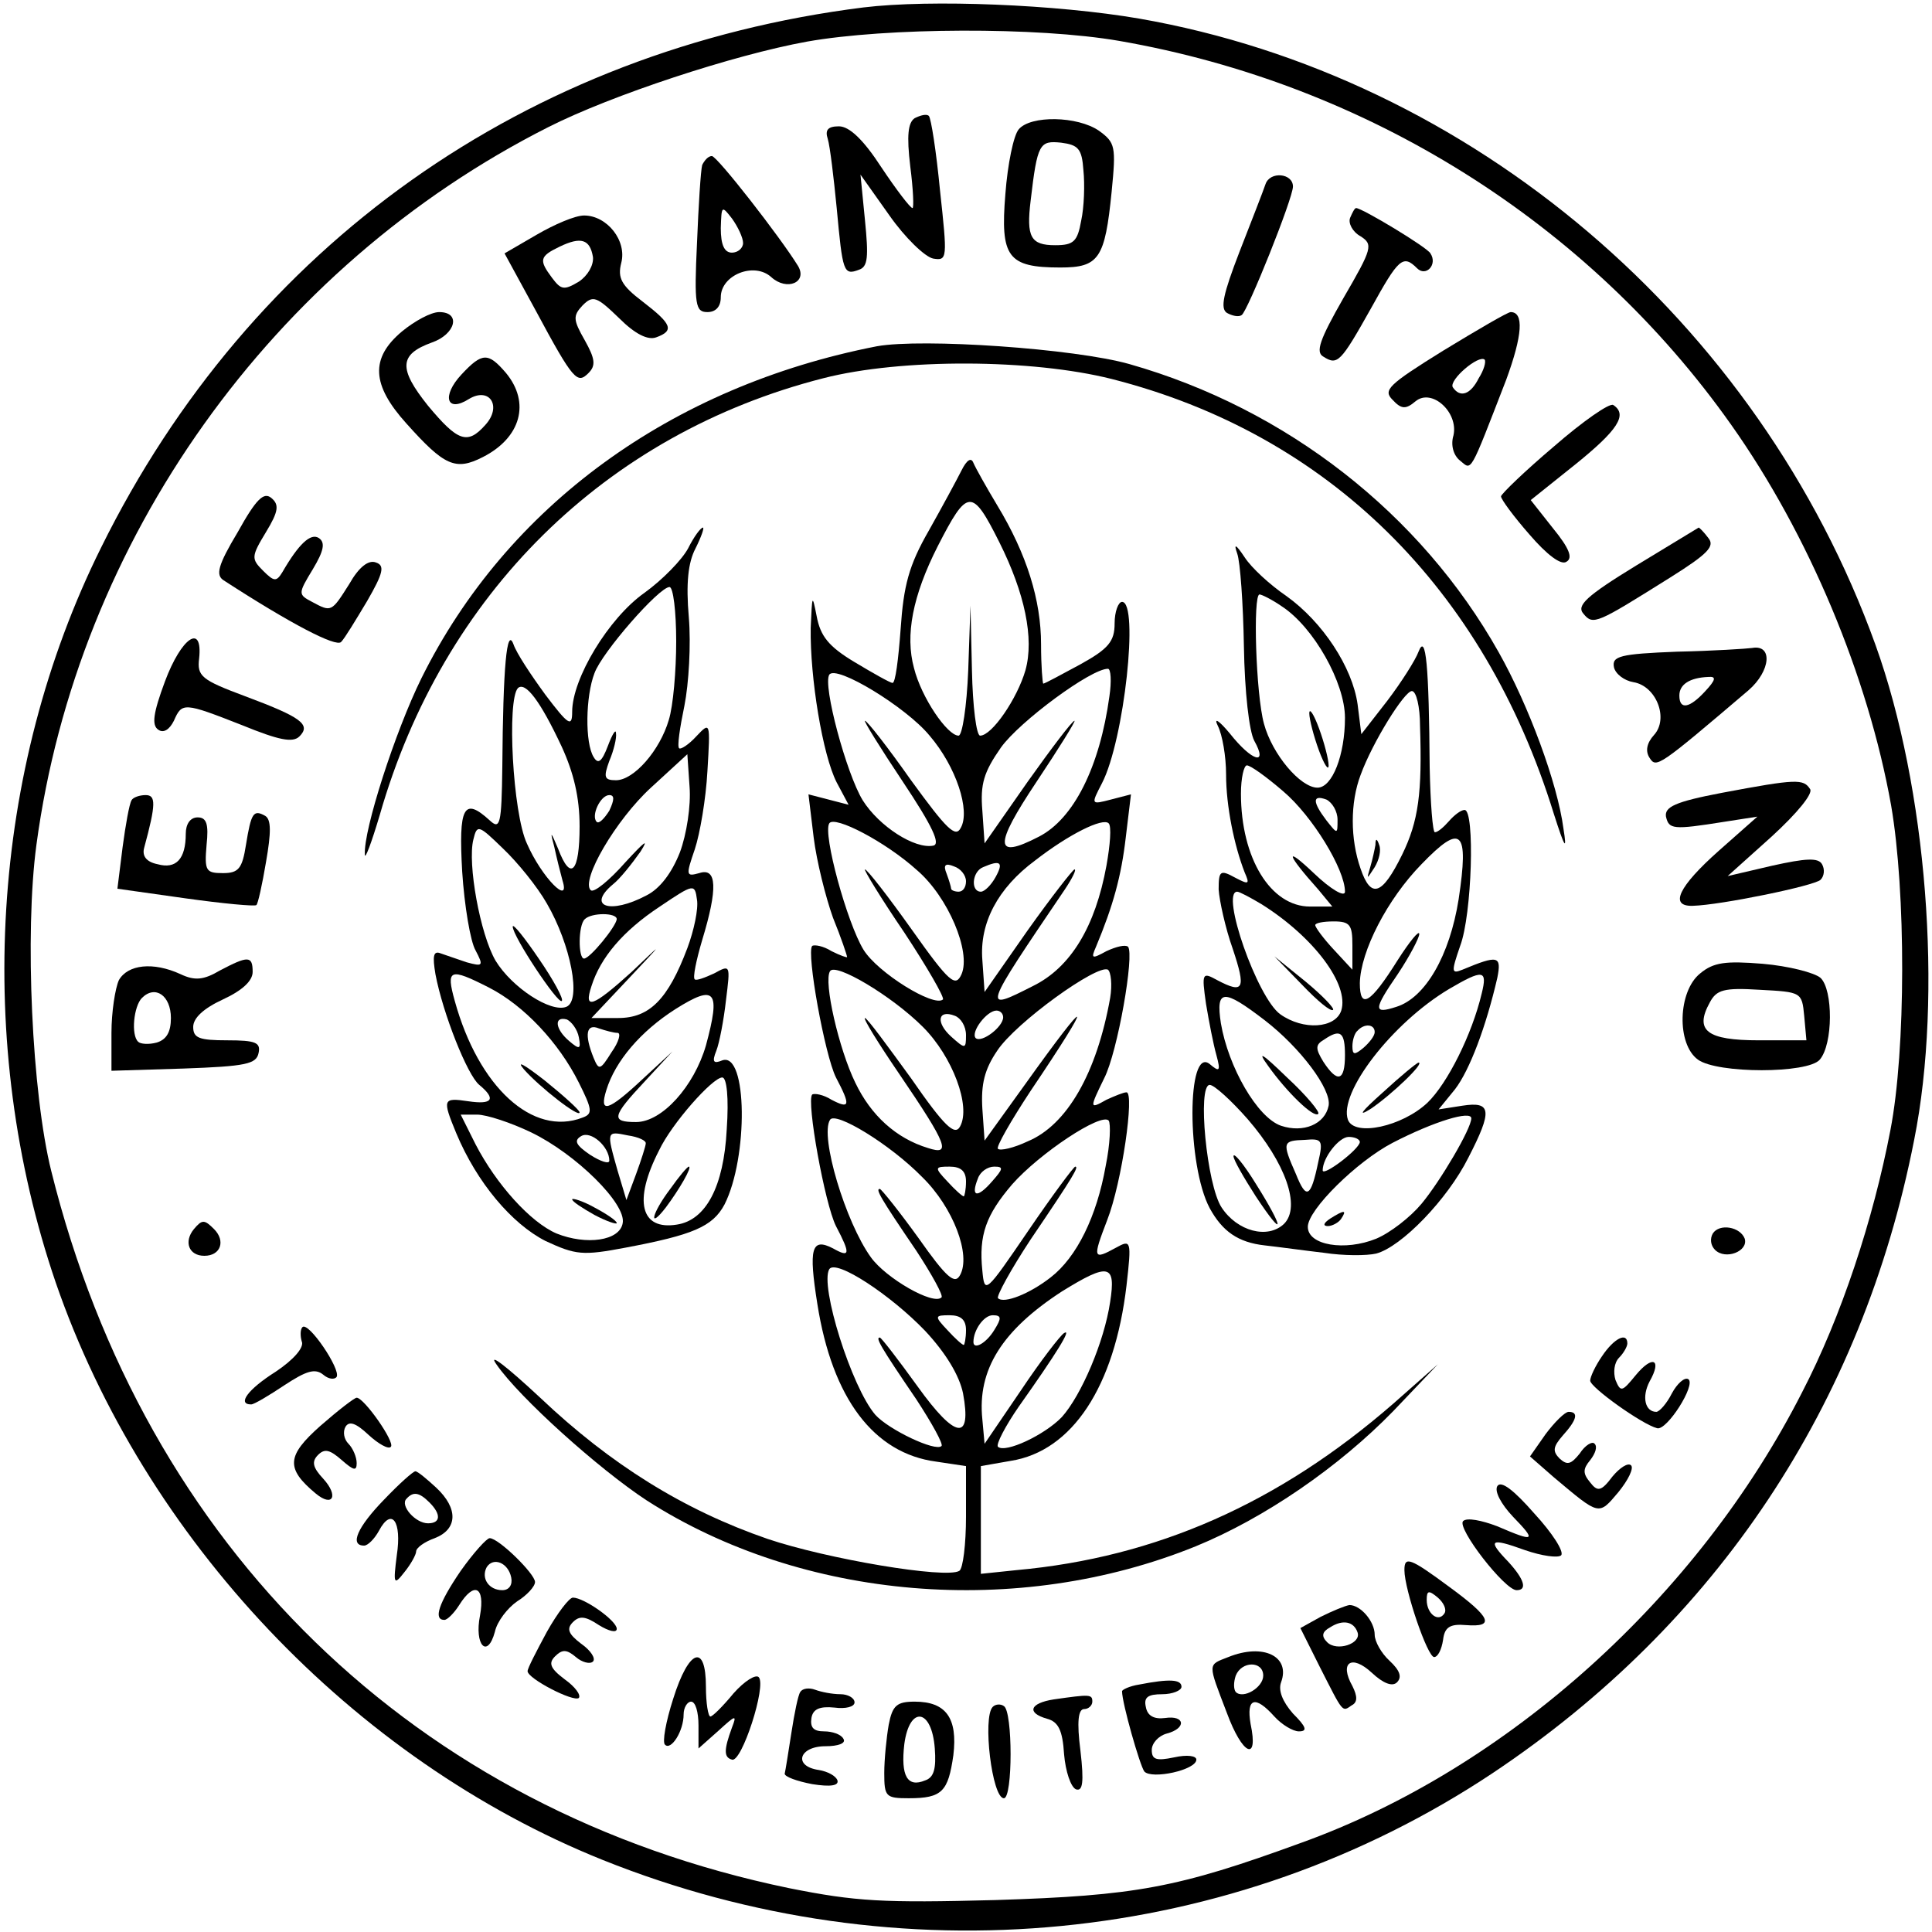 <?xml version="1.0" standalone="no"?>
<!DOCTYPE svg PUBLIC "-//W3C//DTD SVG 20010904//EN"
 "http://www.w3.org/TR/2001/REC-SVG-20010904/DTD/svg10.dtd">
<svg version="1.0" xmlns="http://www.w3.org/2000/svg"
 width="260pt" height="260pt" viewBox="0 0 260 260"
 preserveAspectRatio="xMidYMid meet">
<g transform="translate(0,260) scale(0.1,-0.1)"
fill="#000000" stroke="none">
<path d="M1162 2590 c-454 -57 -825 -320 -1026 -727 -149 -300 -171 -667 -61
-989 119 -345 400 -642 736 -777 399 -160 848 -116 1198 117 301 201 497 495
567 852 39 195 17 474 -52 666 -157 436 -544 765 -991 843 -111 19 -280 26
-371 15z m344 -45 c334 -58 632 -245 824 -517 104 -147 184 -338 215 -512 20
-116 20 -329 -1 -437 -23 -120 -66 -251 -119 -353 -140 -275 -396 -506 -674
-606 -167 -61 -223 -71 -411 -77 -152 -4 -188 -2 -278 16 -503 104 -867 458
-993 965 -26 104 -36 320 -20 439 55 410 317 778 689 966 85 43 249 97 348
115 107 19 310 20 420 1z"/>
<path d="M1231 2441 c-9 -6 -11 -23 -6 -65 4 -31 5 -56 3 -56 -3 0 -22 25 -42
55 -24 37 -43 55 -57 55 -15 0 -19 -5 -15 -17 3 -10 8 -52 12 -93 8 -86 9 -91
30 -83 12 4 13 17 8 67 l-6 61 39 -55 c21 -30 48 -56 59 -58 19 -3 19 0 9 92
-5 52 -12 97 -15 100 -3 3 -11 1 -19 -3z"/>
<path d="M1371 2426 c-7 -8 -15 -47 -18 -87 -7 -85 3 -99 74 -99 52 0 60 12
69 102 6 61 5 66 -17 82 -29 20 -92 21 -108 2z m87 -55 c2 -19 1 -50 -3 -68
-5 -28 -10 -33 -35 -33 -33 0 -39 11 -33 60 9 77 12 81 41 78 23 -3 28 -8 30
-37z"/>
<path d="M945 2378 c-2 -7 -5 -55 -7 -105 -4 -84 -2 -93 14 -93 11 0 18 7 18
20 0 30 45 48 68 27 21 -19 49 -7 36 15 -24 39 -109 148 -116 148 -5 0 -10 -6
-13 -12z m55 -105 c0 -7 -7 -13 -15 -13 -10 0 -15 10 -15 33 1 30 1 31 15 13
8 -11 15 -26 15 -33z"/>
<path d="M1703 2352 c-3 -9 -19 -50 -35 -91 -22 -57 -26 -76 -17 -82 7 -4 16
-6 20 -3 8 5 69 157 69 173 0 18 -31 21 -37 3z"/>
<path d="M1817 2307 c-3 -7 3 -19 14 -25 17 -11 16 -16 -23 -83 -32 -56 -38
-73 -27 -79 19 -12 23 -8 64 65 37 67 43 73 62 54 12 -12 28 5 18 20 -4 8 -92
61 -100 61 -2 0 -5 -6 -8 -13z"/>
<path d="M722 2284 l-43 -25 42 -77 c51 -95 56 -99 71 -84 10 10 9 19 -5 44
-16 28 -16 33 -3 47 14 14 19 12 49 -17 22 -22 39 -30 50 -26 25 9 21 18 -18
48 -29 22 -34 32 -29 52 8 30 -19 64 -50 64 -12 0 -40 -12 -64 -26z m76 -30
c1 -11 -7 -25 -19 -33 -20 -12 -24 -11 -36 5 -18 24 -17 29 10 42 29 14 41 10
45 -14z"/>
<path d="M541 2154 c-43 -36 -41 -72 6 -124 51 -57 66 -64 103 -45 51 26 64
73 31 113 -24 28 -32 28 -60 -2 -27 -29 -20 -52 10 -33 28 17 45 -10 22 -35
-24 -27 -37 -22 -77 26 -40 50 -39 69 5 85 32 11 40 41 10 41 -11 0 -33 -12
-50 -26z"/>
<path d="M1942 2128 c-74 -46 -81 -53 -68 -66 12 -13 18 -13 31 -2 22 18 58
-15 51 -46 -4 -13 0 -27 9 -34 16 -13 12 -20 62 109 22 60 24 91 6 91 -4 0
-45 -24 -91 -52z m48 -37 c-11 -22 -25 -27 -35 -12 -5 10 35 44 43 37 2 -3 -1
-14 -8 -25z"/>
<path d="M1180 2134 c-277 -54 -498 -215 -613 -447 -35 -71 -78 -204 -76 -237
0 -8 9 16 20 53 85 297 303 513 597 588 105 27 281 26 388 -1 291 -74 501
-281 595 -585 15 -47 18 -51 13 -20 -8 61 -47 166 -87 237 -105 187 -286 328
-497 388 -74 21 -279 35 -340 24z"/>
<path d="M2091 1999 c-39 -33 -71 -64 -71 -67 0 -4 17 -27 38 -51 24 -28 43
-42 50 -37 9 5 4 18 -18 45 l-30 38 60 48 c57 46 71 67 51 80 -5 3 -41 -22
-80 -56z"/>
<path d="M1294 1967 c-6 -12 -26 -49 -44 -81 -27 -47 -34 -74 -38 -133 -3 -40
-7 -73 -11 -72 -3 0 -26 13 -51 28 -35 21 -46 35 -51 62 -6 30 -6 29 -8 -16
-1 -67 16 -171 35 -208 l16 -30 -27 7 -27 7 7 -58 c4 -32 16 -80 26 -108 11
-27 19 -51 19 -53 0 -1 -9 2 -21 8 -11 7 -23 9 -26 7 -8 -9 17 -147 32 -177
20 -38 19 -43 -6 -30 -11 7 -23 9 -26 7 -8 -9 17 -147 32 -177 20 -38 19 -43
-4 -30 -29 15 -33 0 -21 -75 20 -127 76 -201 160 -212 l40 -6 0 -68 c0 -37 -4
-70 -9 -73 -18 -11 -178 16 -258 43 -113 39 -211 100 -306 190 -45 42 -71 62
-59 45 31 -45 138 -141 202 -183 210 -135 500 -159 739 -62 93 38 193 107 266
182 l60 63 -60 -53 c-154 -134 -319 -207 -507 -224 l-48 -5 0 73 0 72 40 7
c83 13 140 100 156 236 7 61 6 62 -14 51 -31 -17 -32 -15 -12 37 20 51 37 172
26 172 -4 0 -16 -5 -27 -10 -23 -13 -23 -12 -3 29 18 35 41 167 32 177 -4 3
-16 0 -29 -6 -20 -11 -21 -10 -14 6 23 55 34 95 40 147 l7 58 -27 -7 c-27 -7
-27 -7 -12 22 30 58 50 244 27 244 -5 0 -10 -13 -10 -29 0 -24 -8 -34 -46 -55
-26 -14 -48 -26 -50 -26 -1 0 -3 24 -3 53 0 59 -19 121 -59 187 -15 25 -29 50
-32 57 -3 8 -9 4 -16 -10z m51 -97 c34 -68 47 -129 35 -172 -11 -38 -45 -88
-61 -88 -5 0 -10 39 -11 88 l-2 87 -3 -87 c-2 -49 -8 -88 -13 -88 -15 0 -50
51 -60 91 -12 44 -2 97 32 164 40 78 46 79 83 5z m-94 -260 c36 -42 55 -101
42 -124 -7 -14 -19 -2 -67 64 -31 44 -59 80 -62 80 -2 0 21 -37 51 -82 40 -60
51 -84 41 -86 -25 -5 -73 26 -95 61 -22 36 -54 155 -45 169 9 14 104 -44 135
-82z m242 53 c-13 -95 -48 -165 -95 -189 -60 -31 -61 -13 -3 74 30 45 53 82
51 82 -3 0 -31 -37 -63 -82 l-58 -83 -3 44 c-3 36 2 52 25 85 25 35 121 106
144 106 4 0 5 -17 2 -37z m-259 -234 c42 -36 73 -110 60 -140 -8 -18 -16 -12
-67 60 -32 45 -60 81 -63 81 -2 0 21 -38 53 -85 31 -47 54 -87 52 -90 -12 -11
-88 36 -107 67 -22 36 -55 156 -46 170 7 11 76 -25 118 -63z m255 6 c-15 -82
-48 -137 -99 -162 -69 -35 -68 -34 43 130 10 15 16 27 13 27 -2 0 -31 -37 -63
-82 l-58 -83 -3 43 c-4 50 21 97 71 134 45 35 91 58 99 50 4 -4 2 -29 -3 -57z
m-189 -21 c0 -8 -4 -14 -10 -14 -5 0 -10 2 -10 4 0 2 -3 12 -6 20 -5 12 -2 15
10 10 9 -3 16 -12 16 -20z m40 6 c-6 -11 -15 -20 -20 -20 -14 0 -12 27 3 33
23 10 28 7 17 -13z m-98 -202 c40 -40 65 -107 50 -134 -7 -13 -21 0 -66 65
-32 44 -59 81 -62 81 -3 0 18 -34 46 -75 66 -97 70 -110 39 -100 -43 13 -77
44 -98 88 -22 45 -43 136 -34 150 7 12 83 -33 125 -75z m252 39 c-18 -101 -58
-171 -111 -193 -19 -9 -37 -13 -40 -10 -3 2 17 37 44 78 87 129 82 134 -8 8
l-54 -75 -3 43 c-2 33 3 53 20 78 25 38 135 117 149 109 4 -3 6 -20 3 -38z
m-194 -50 c0 -19 -1 -19 -20 -2 -21 19 -18 37 5 28 8 -3 15 -14 15 -26z m50
24 c0 -13 -29 -35 -37 -28 -7 8 15 37 28 37 5 0 9 -4 9 -9z m-109 -215 c42
-41 66 -105 51 -132 -7 -13 -18 -4 -56 50 -26 36 -50 66 -52 66 -6 0 0 -11 49
-83 21 -32 37 -61 34 -63 -11 -11 -75 26 -95 54 -34 47 -69 163 -55 185 7 12
81 -33 124 -77z m247 15 c-12 -68 -39 -123 -74 -150 -28 -22 -63 -36 -71 -28
-2 3 17 38 44 79 59 87 65 98 60 98 -2 0 -31 -39 -63 -86 -58 -85 -59 -86 -62
-54 -5 48 5 75 40 116 37 42 120 97 130 86 3 -4 2 -32 -4 -61z m-188 -21 c0
-11 -2 -20 -3 -20 -2 0 -12 9 -22 20 -18 19 -17 20 3 20 15 0 22 -6 22 -20z
m35 0 c-20 -23 -29 -21 -19 4 3 9 13 16 22 16 13 0 12 -3 -3 -20z m-90 -201
c28 -30 46 -60 51 -84 12 -65 -10 -62 -61 9 -26 36 -49 66 -51 66 -6 0 0 -11
49 -83 21 -32 37 -61 34 -63 -8 -8 -71 22 -89 42 -32 37 -75 174 -62 196 9 14
83 -35 129 -83z m249 39 c-8 -54 -39 -126 -65 -155 -23 -24 -76 -49 -86 -40
-3 3 10 28 28 54 51 72 72 106 61 99 -5 -3 -32 -38 -58 -77 l-49 -72 -3 33
c-7 67 27 120 107 172 63 39 73 37 65 -14z m-194 -38 c0 -11 -2 -20 -3 -20 -2
0 -12 9 -22 20 -18 19 -17 20 3 20 15 0 22 -6 22 -20z m38 0 c-11 -18 -28 -27
-28 -16 0 16 14 36 26 36 12 0 12 -4 2 -20z"/>
<path d="M320 1884 c-27 -45 -30 -58 -19 -65 91 -59 151 -90 158 -83 5 5 20
30 35 55 22 38 24 48 12 52 -10 4 -23 -6 -36 -29 -24 -38 -24 -38 -50 -24 -19
10 -19 11 1 44 15 25 17 36 8 42 -11 7 -27 -8 -49 -46 -8 -13 -11 -13 -26 2
-16 16 -16 19 4 52 17 28 18 37 7 46 -10 8 -20 -1 -45 -46z"/>
<path d="M926 1862 c-8 -15 -34 -42 -59 -60 -48 -34 -97 -115 -97 -160 0 -21
-5 -18 -36 23 -19 26 -39 56 -43 68 -9 24 -14 -30 -15 -165 -1 -78 -3 -85 -17
-72 -35 32 -42 18 -37 -69 3 -46 11 -94 18 -106 11 -21 10 -22 -12 -16 -12 4
-29 10 -35 12 -10 4 -11 -4 -7 -28 10 -53 43 -136 59 -149 23 -19 18 -27 -15
-22 -34 5 -35 3 -16 -43 28 -67 75 -122 120 -145 41 -19 50 -20 108 -9 90 17
117 28 133 58 32 63 31 206 -3 194 -12 -5 -14 -2 -8 13 4 10 10 41 13 68 6 48
6 48 -16 36 -13 -6 -24 -10 -26 -8 -3 2 2 26 10 53 21 69 20 98 -4 90 -18 -5
-18 -3 -6 32 7 21 15 68 17 105 4 67 4 67 -15 47 -10 -11 -21 -18 -23 -16 -3
2 1 28 7 57 6 30 9 83 6 119 -4 46 -1 74 9 93 8 16 12 28 10 28 -3 0 -12 -12
-20 -28z m-16 -125 c0 -39 -4 -87 -10 -106 -12 -41 -47 -81 -71 -81 -16 0 -17
4 -9 26 6 14 10 31 9 37 0 7 -5 -1 -11 -17 -8 -21 -13 -25 -19 -15 -12 19 -11
82 1 113 10 28 87 116 101 116 5 0 9 -33 9 -73z m-154 -142 c16 -35 24 -68 24
-107 0 -62 -12 -75 -29 -30 -10 24 -11 24 -5 2 3 -14 8 -34 11 -45 11 -35 -28
4 -48 50 -19 41 -27 193 -12 209 10 9 30 -17 59 -79z m159 -142 c-11 -28 -27
-49 -45 -58 -49 -26 -81 -15 -45 15 9 7 25 27 37 44 12 19 5 13 -20 -14 -22
-25 -43 -42 -47 -38 -14 13 34 95 81 138 l49 45 3 -44 c2 -25 -4 -64 -13 -88z
m-95 56 c-7 -11 -14 -18 -17 -15 -8 8 5 36 17 36 7 0 7 -6 0 -21z m-84 -125
c32 -55 47 -131 26 -139 -21 -8 -73 26 -95 62 -21 36 -38 131 -30 163 5 21 7
20 40 -12 19 -18 46 -51 59 -74z m189 -60 c-26 -69 -51 -94 -93 -94 l-36 0 49
52 c49 52 49 52 5 10 -52 -47 -65 -52 -54 -19 12 38 42 74 92 107 46 31 47 31
50 9 2 -12 -4 -41 -13 -65z m-95 39 c-1 -10 -36 -53 -44 -53 -8 0 -8 45 1 53
9 9 43 9 43 0z m-172 -92 c47 -24 94 -74 121 -128 18 -36 19 -42 5 -47 -67
-26 -140 41 -172 157 -12 43 -7 45 46 18z m292 -78 c-16 -55 -59 -103 -94
-103 -34 0 -33 7 12 55 l37 40 -40 -37 c-47 -44 -59 -47 -49 -15 12 39 46 79
93 109 54 34 61 25 41 -49z m-171 11 c3 -16 1 -17 -13 -5 -19 16 -21 34 -3 29
6 -3 14 -13 16 -24z m52 6 c5 0 2 -12 -8 -26 -15 -24 -17 -25 -24 -8 -13 32
-10 47 7 40 9 -3 20 -6 25 -6z m147 -130 c-4 -77 -28 -122 -67 -128 -49 -8
-59 32 -24 100 17 36 72 98 85 98 6 0 9 -27 6 -70z m-263 -4 c60 -29 128 -96
123 -122 -4 -24 -49 -30 -89 -14 -35 15 -81 66 -109 120 l-20 40 22 0 c13 0
46 -11 73 -24z m105 -38 c0 -5 -12 -1 -26 8 -19 13 -22 19 -12 25 13 8 38 -14
38 -33z m49 23 c0 -3 -6 -22 -13 -41 l-13 -35 -12 40 c-15 53 -15 53 14 47 14
-2 25 -7 24 -11z"/>
<path d="M690 1353 c0 -13 61 -105 66 -100 3 2 -11 28 -31 57 -19 28 -35 48
-35 43z"/>
<path d="M705 1161 c21 -24 75 -66 75 -58 0 3 -21 22 -47 43 -27 21 -39 28
-28 15z"/>
<path d="M902 1000 c-25 -33 -30 -56 -6 -25 18 24 36 55 31 55 -2 0 -13 -13
-25 -30z"/>
<path d="M770 986 c0 -3 14 -12 30 -21 17 -9 30 -13 30 -11 0 3 -13 12 -30 21
-16 9 -30 13 -30 11z"/>
<path d="M2202 1839 c-67 -41 -81 -54 -71 -65 13 -16 18 -13 117 49 51 32 60
42 51 53 -6 8 -12 14 -13 14 0 0 -38 -23 -84 -51z"/>
<path d="M1665 1855 c4 -11 8 -67 9 -125 1 -61 7 -114 14 -127 19 -34 -3 -28
-33 10 -15 18 -22 22 -16 10 6 -12 11 -41 11 -65 0 -43 11 -96 25 -132 7 -16
6 -17 -13 -7 -20 11 -22 9 -22 -16 1 -15 9 -52 19 -80 18 -54 15 -61 -21 -42
-20 11 -21 10 -15 -32 4 -24 10 -55 14 -69 6 -22 4 -23 -9 -12 -31 25 -31
-136 0 -194 17 -31 38 -46 74 -50 18 -2 54 -7 80 -10 26 -4 57 -4 70 -1 34 9
96 73 124 129 33 64 31 76 -8 70 l-32 -5 22 27 c20 26 42 85 57 150 6 30 1 31
-47 11 -15 -6 -15 -3 -3 32 16 42 20 183 6 183 -5 0 -14 -7 -21 -15 -7 -8 -15
-15 -19 -15 -3 0 -6 39 -7 87 -1 137 -5 182 -15 156 -4 -11 -23 -41 -42 -66
l-35 -45 -5 40 c-7 50 -47 111 -96 146 -22 15 -47 38 -56 52 -12 18 -15 19
-10 5z m60 -71 c43 -28 85 -103 85 -150 0 -50 -17 -94 -37 -94 -23 0 -61 45
-72 86 -11 40 -15 174 -6 174 3 0 17 -7 30 -16z m186 -161 c3 -90 -2 -128 -24
-173 -27 -55 -42 -60 -56 -19 -14 40 -14 89 0 126 16 44 59 113 69 113 6 0 11
-21 11 -47z m-184 -88 c39 -33 83 -105 83 -135 0 -8 -19 3 -42 25 -40 38 -37
26 6 -22 l19 -23 -30 0 c-53 0 -93 65 -93 152 0 21 4 38 8 38 5 0 27 -16 49
-35z m73 -38 c0 -20 0 -20 -15 -1 -19 25 -19 35 0 28 8 -4 15 -16 15 -27z
m163 -107 c-12 -76 -45 -133 -84 -145 -31 -10 -31 -4 2 44 16 24 29 49 29 54
0 6 -13 -10 -29 -35 -37 -59 -51 -67 -51 -31 1 43 37 113 83 160 54 56 64 46
50 -47z m-265 -7 c70 -44 118 -108 107 -143 -8 -24 -51 -27 -82 -5 -31 22 -81
165 -58 165 3 0 18 -8 33 -17z m122 -55 l0 -33 -25 27 c-14 15 -25 30 -25 33
0 3 11 5 25 5 22 0 25 -5 25 -32z m174 -65 c-13 -55 -46 -121 -73 -147 -34
-32 -98 -46 -107 -23 -13 36 59 130 136 176 46 27 52 26 44 -6z m-292 -36 c48
-37 90 -93 86 -115 -5 -25 -34 -37 -64 -27 -32 11 -71 79 -81 138 -7 46 3 47
59 4z m148 -16 c0 -5 -7 -14 -15 -21 -12 -10 -15 -10 -15 2 0 8 3 18 7 21 9
10 23 9 23 -2z m-40 -31 c0 -35 -10 -38 -29 -9 -11 18 -11 23 1 30 22 15 28
10 28 -21z m-131 -86 c51 -59 72 -118 49 -141 -22 -21 -63 -10 -84 22 -20 30
-33 165 -16 165 6 0 29 -21 51 -46z m301 1 c0 -14 -42 -85 -67 -115 -15 -18
-42 -39 -61 -47 -42 -17 -92 -9 -92 16 0 23 66 88 114 113 56 29 106 44 106
33z m-206 -59 c-10 -48 -16 -51 -30 -16 -19 43 -18 45 12 46 23 2 25 0 18 -30z
m56 27 c-1 -10 -50 -47 -50 -38 0 17 22 45 35 45 8 0 15 -3 15 -7z"/>
<path d="M1762 1640 c0 -8 6 -31 13 -50 7 -19 13 -28 13 -20 0 8 -6 31 -13 50
-7 19 -13 28 -13 20z"/>
<path d="M1851 1463 c-1 -6 -4 -20 -7 -30 -5 -17 -5 -17 6 0 6 10 9 23 6 30
-3 9 -5 9 -5 0z"/>
<path d="M1752 1275 c21 -22 39 -37 42 -34 2 2 -14 19 -37 38 l-42 34 37 -38z"/>
<path d="M1860 1129 c-28 -25 -34 -33 -15 -21 28 19 73 62 64 62 -2 0 -24 -18
-49 -41z"/>
<path d="M1707 1165 c25 -35 61 -70 67 -64 3 2 -16 25 -42 49 -34 33 -41 37
-25 15z"/>
<path d="M1660 1044 c0 -5 14 -29 30 -54 39 -59 39 -45 0 17 -16 26 -30 43
-30 37z"/>
<path d="M1790 960 c-9 -6 -10 -10 -3 -10 6 0 15 5 18 10 8 12 4 12 -15 0z"/>
<path d="M222 1683 c-16 -43 -18 -59 -9 -65 7 -5 15 0 21 12 11 25 13 25 92
-6 49 -20 68 -24 77 -15 16 16 2 26 -73 54 -59 22 -65 27 -62 51 5 48 -24 28
-46 -31z"/>
<path d="M2257 1723 c-77 -3 -88 -6 -85 -21 2 -9 14 -18 26 -20 31 -5 48 -49
28 -71 -10 -11 -12 -22 -6 -31 9 -14 12 -12 133 91 30 26 33 62 5 57 -7 -1
-53 -4 -101 -5z m38 -53 c-21 -23 -35 -26 -35 -6 0 15 14 24 39 25 11 1 10 -4
-4 -19z"/>
<path d="M2317 1533 c-63 -12 -77 -19 -75 -32 4 -17 9 -18 78 -7 l45 7 -52
-46 c-54 -48 -67 -75 -35 -74 38 1 164 27 172 35 5 5 6 14 2 21 -5 9 -22 8
-67 -2 l-60 -14 59 53 c35 32 56 58 52 64 -9 14 -18 14 -119 -5z"/>
<path d="M177 1523 c-3 -5 -8 -33 -12 -63 l-7 -56 92 -13 c50 -7 93 -11 95 -9
2 1 8 28 13 58 7 40 7 57 -1 62 -16 9 -19 4 -26 -39 -5 -32 -10 -38 -31 -38
-23 0 -25 3 -22 38 3 28 0 37 -12 37 -10 0 -16 -9 -16 -22 0 -34 -13 -48 -38
-41 -15 3 -21 11 -18 22 16 59 16 71 2 71 -8 0 -17 -3 -19 -7z"/>
<path d="M296 1294 c-22 -13 -34 -14 -53 -5 -37 17 -71 13 -83 -8 -5 -11 -10
-43 -10 -71 l0 -51 97 3 c84 3 98 6 101 21 3 14 -4 17 -42 17 -38 0 -46 3 -46
18 0 12 14 25 40 37 26 12 40 25 40 37 0 22 -6 22 -44 2z m-66 -64 c0 -19 -6
-29 -19 -33 -11 -3 -22 -2 -25 1 -10 9 -6 48 5 59 18 18 39 3 39 -27z"/>
<path d="M2288 1290 c-30 -24 -32 -95 -3 -116 26 -19 148 -19 164 0 18 21 18
94 1 110 -8 7 -43 16 -78 19 -50 4 -66 2 -84 -13z m140 -57 l3 -33 -64 0 c-70
0 -87 13 -66 51 9 17 19 20 67 17 56 -3 57 -3 60 -35z"/>
<path d="M261 946 c-14 -17 -7 -36 14 -36 22 0 29 20 13 36 -13 13 -16 13 -27
0z"/>
<path d="M2305 940 c-4 -7 -3 -16 3 -22 14 -14 45 -2 40 15 -6 16 -34 21 -43
7z"/>
<path d="M407 814 c-3 -3 -3 -12 -1 -19 4 -8 -11 -25 -35 -41 -38 -24 -52 -44
-33 -44 4 0 24 12 45 26 29 19 41 23 52 14 7 -6 15 -7 18 -3 6 10 -38 75 -46
67z"/>
<path d="M2156 775 c-9 -13 -16 -28 -16 -33 0 -9 70 -59 90 -64 13 -4 53 59
42 66 -5 3 -15 -6 -22 -19 -7 -14 -17 -25 -21 -25 -15 0 -20 20 -9 41 17 30 4
36 -19 8 -18 -22 -20 -23 -27 -6 -3 10 -2 23 5 30 6 6 11 15 11 19 0 16 -18 7
-34 -17z"/>
<path d="M431 681 c-45 -40 -47 -57 -6 -91 23 -19 31 -3 10 20 -14 15 -16 23
-7 32 9 9 16 7 32 -7 16 -14 20 -15 20 -4 0 8 -5 20 -11 26 -6 6 -8 16 -4 23
5 8 14 5 31 -11 13 -12 27 -20 30 -16 6 6 -36 66 -46 66 -3 0 -25 -17 -49 -38z"/>
<path d="M2080 670 l-21 -30 32 -28 c62 -52 60 -52 87 -20 13 16 21 32 17 36
-4 4 -15 -3 -25 -15 -15 -20 -20 -21 -30 -8 -10 12 -10 18 0 30 7 9 10 18 6
22 -3 4 -13 -2 -20 -13 -12 -15 -17 -16 -27 -7 -10 10 -9 16 4 31 19 21 22 32
8 32 -5 0 -19 -14 -31 -30z"/>
<path d="M517 582 c-36 -37 -47 -62 -27 -62 5 0 14 9 20 20 17 32 31 13 24
-33 -5 -39 -4 -41 10 -23 9 11 16 24 16 28 0 5 11 13 25 18 31 12 32 40 2 68
-13 12 -25 22 -28 22 -3 0 -22 -17 -42 -38z m61 -4 c16 -16 15 -28 -2 -28 -17
0 -38 24 -29 33 9 10 17 9 31 -5z"/>
<path d="M2015 600 c-4 -7 5 -24 21 -41 32 -33 30 -35 -21 -13 -21 8 -41 12
-46 7 -9 -9 56 -93 72 -93 15 0 10 15 -11 38 -29 30 -25 33 22 16 23 -8 45
-11 49 -7 4 5 -12 30 -36 56 -28 32 -45 45 -50 37z"/>
<path d="M620 486 c-30 -44 -37 -66 -22 -66 4 0 13 9 20 20 20 32 35 25 28
-14 -8 -40 10 -59 20 -22 3 14 17 32 30 41 13 8 24 20 24 26 0 11 -49 59 -61
59 -4 0 -22 -20 -39 -44z m68 -9 c2 -10 -3 -17 -12 -17 -18 0 -29 16 -21 31 9
14 29 6 33 -14z"/>
<path d="M1890 487 c0 -26 31 -117 40 -117 5 0 10 10 12 23 2 17 9 22 31 20
39 -3 34 10 -22 51 -54 40 -61 42 -61 23z m54 -58 c-8 -13 -24 -1 -24 18 0 13
3 13 15 3 8 -7 12 -16 9 -21z"/>
<path d="M736 404 c-14 -26 -26 -49 -26 -53 0 -10 62 -42 69 -36 3 4 -5 15
-19 25 -20 15 -22 22 -13 31 10 10 16 9 28 -1 8 -7 19 -10 23 -6 4 4 -3 15
-16 24 -17 13 -20 20 -11 29 9 9 17 8 35 -4 13 -8 24 -11 24 -5 0 11 -44 42
-59 42 -5 0 -21 -21 -35 -46z"/>
<path d="M1777 424 l-27 -15 26 -52 c32 -63 30 -61 43 -52 8 4 8 12 1 26 -18
32 -1 43 26 18 16 -15 28 -19 34 -13 7 7 4 16 -10 29 -11 10 -20 26 -20 35 0
18 -19 40 -34 40 -6 -1 -23 -8 -39 -16z m50 -21 c5 -15 -28 -26 -41 -13 -8 8
-7 14 4 20 17 11 32 8 37 -7z"/>
<path d="M1653 370 c-28 -11 -28 -7 -2 -75 21 -57 43 -67 32 -15 -6 35 6 39
32 10 10 -11 25 -20 33 -20 12 0 10 6 -8 24 -14 16 -20 31 -16 42 13 35 -24
53 -71 34z m47 -25 c0 -16 -27 -32 -37 -22 -3 4 -3 13 0 22 8 20 37 20 37 0z"/>
<path d="M906 314 c-10 -31 -15 -59 -11 -62 8 -8 25 18 25 41 0 9 5 17 10 17
6 0 10 -14 10 -32 l0 -31 27 24 c23 21 25 22 18 4 -11 -30 -11 -40 0 -43 13
-5 47 100 36 111 -4 4 -19 -5 -34 -22 -14 -17 -28 -31 -31 -31 -3 0 -6 18 -6
40 0 59 -23 51 -44 -16z"/>
<path d="M1533 333 c-13 -2 -23 -7 -23 -9 0 -16 24 -100 30 -108 10 -11 70 2
70 16 0 5 -12 7 -30 3 -24 -5 -30 -3 -30 10 0 9 9 19 20 22 27 7 25 25 -2 21
-15 -2 -24 3 -26 15 -3 13 3 17 22 17 14 0 26 5 26 10 0 10 -16 11 -57 3z"/>
<path d="M1077 323 c-3 -4 -8 -29 -12 -55 -4 -26 -8 -51 -9 -55 0 -4 16 -10
37 -14 25 -4 36 -2 34 5 -2 6 -13 12 -25 14 -35 5 -27 32 9 32 17 0 28 4 24
10 -3 6 -15 10 -26 10 -14 0 -19 5 -17 18 2 12 11 16 31 14 15 -2 27 1 27 7 0
6 -9 11 -19 11 -11 0 -26 3 -34 6 -8 3 -17 2 -20 -3z"/>
<path d="M1418 313 c-32 -5 -37 -18 -9 -26 15 -4 21 -15 23 -48 2 -23 9 -44
16 -47 9 -3 11 9 6 52 -5 39 -3 56 5 56 6 0 11 5 11 10 0 10 -3 10 -52 3z"/>
<path d="M1196 279 c-3 -17 -6 -47 -6 -65 0 -32 2 -34 33 -34 45 0 53 9 60 58
6 50 -10 72 -52 72 -24 0 -30 -5 -35 -31z m62 -32 c2 -27 -1 -39 -13 -43 -24
-10 -33 6 -28 49 7 52 37 48 41 -6z"/>
<path d="M1336 303 c-14 -14 -1 -123 15 -123 12 0 12 117 0 124 -4 3 -11 3
-15 -1z"/>
</g>
</svg>
